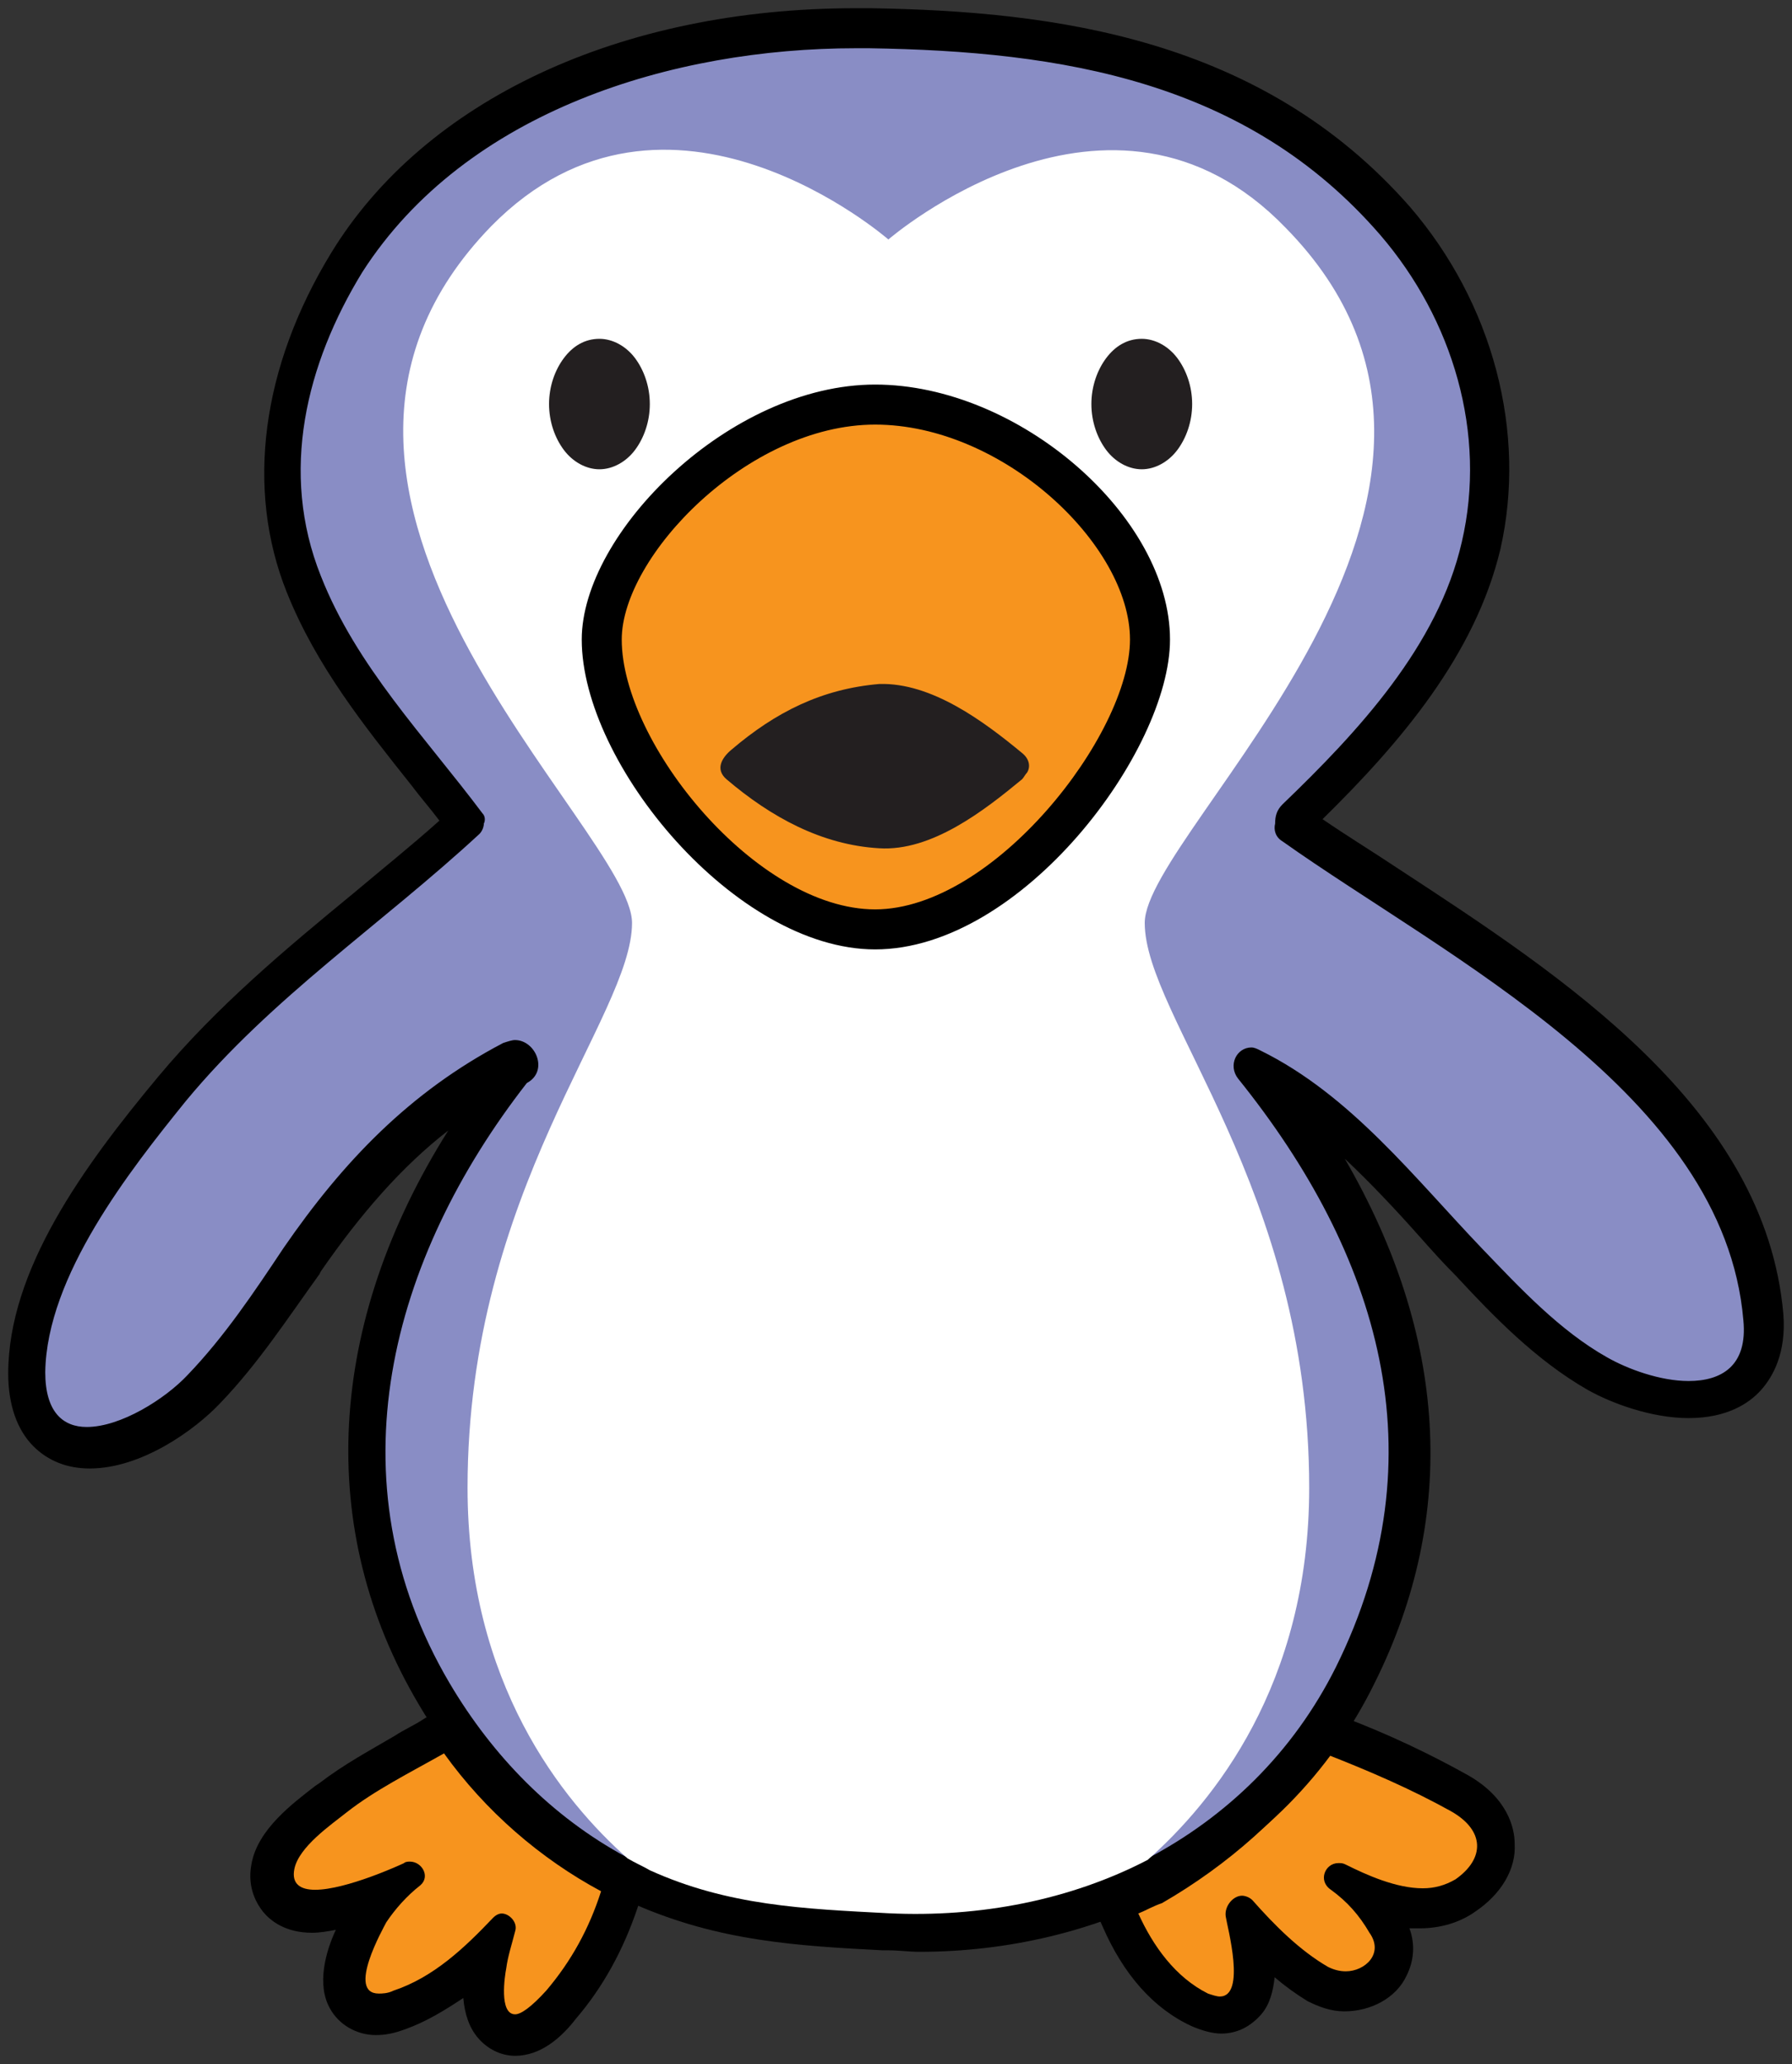 <svg xmlns="http://www.w3.org/2000/svg" xmlns:xlink="http://www.w3.org/1999/xlink" version="1.1" width="109.145" height="125.65" viewBox="-0.35 -0.139 109.145 125.65">
  <rect x="-0.35" y="-0.139" width="109.145" height="125.65" fill="#333333" stroke="none"/>
  <!-- Exported by Scratch - http://scratch.mit.edu/ -->
  <g id="ID0.053004739340394735">
    <g id="Page-1">
      <g id="penguin2-b-[animals,bird,winter,antarctica]">
        <g id="ID0.5260870358906686">
          <g id="R_Foot">
            <path id="ID0.4096909505315125" fill="#F7941E" stroke="none" stroke-width="1" d="M 73.944 122.394 C 73.583 122.394 73.132 122.304 72.681 122.033 C 70.695 121.04 69.071 119.145 67.898 116.528 L 67.356 115.354 L 68.529 114.903 C 68.981 114.723 69.432 114.542 69.883 114.271 C 73.583 112.466 76.832 109.578 79.54 105.878 L 80.081 105.156 L 80.984 105.517 C 83.782 106.6 86.399 107.773 88.565 109.037 C 89.919 109.849 90.731 110.932 90.821 112.105 C 90.821 113.279 90.189 114.362 88.926 115.174 C 88.204 115.715 87.211 115.896 86.218 115.896 C 85.135 115.896 83.962 115.625 82.879 115.174 C 83.33 115.715 83.691 116.167 84.052 116.708 C 84.684 117.611 84.774 118.603 84.323 119.416 C 83.872 120.318 82.789 120.95 81.616 120.95 C 80.984 120.95 80.442 120.769 79.901 120.499 C 78.276 119.596 76.923 118.242 75.749 116.979 C 76.201 119.055 76.291 120.679 75.479 121.672 C 75.118 122.123 74.576 122.394 73.944 122.394 Z "/>
            <path id="ID0.8810942587442696" fill="#000000" stroke="none" stroke-width="1" d="M 80.533 106.69 C 83.06 107.683 85.587 108.766 88.023 110.12 C 90.099 111.293 90.099 113.008 88.294 114.271 C 87.662 114.632 87.031 114.813 86.309 114.813 C 84.684 114.813 82.879 114.001 81.616 113.369 C 81.435 113.279 81.345 113.279 81.164 113.279 C 80.352 113.279 79.901 114.362 80.713 114.903 C 81.706 115.625 82.428 116.437 83.06 117.52 C 83.962 118.784 82.789 119.867 81.616 119.867 C 81.255 119.867 80.894 119.777 80.533 119.596 C 78.818 118.603 77.284 117.069 75.93 115.535 C 75.749 115.354 75.479 115.264 75.298 115.264 C 74.757 115.264 74.215 115.896 74.305 116.528 C 74.396 117.159 75.569 121.401 73.944 121.401 C 73.764 121.401 73.493 121.311 73.222 121.221 C 71.237 120.228 69.883 118.333 68.981 116.347 C 69.432 116.167 69.883 115.896 70.425 115.715 C 74.486 113.369 77.915 110.3 80.533 106.69 Z M 79.63 103.712 L 78.547 105.246 C 75.93 108.856 72.861 111.564 69.342 113.279 C 68.981 113.459 68.529 113.64 68.078 113.91 L 65.822 114.903 L 66.815 117.159 C 68.078 120.047 69.883 122.123 72.23 123.206 C 72.861 123.477 73.493 123.657 74.035 123.657 C 75.027 123.657 75.84 123.206 76.471 122.484 C 77.013 121.852 77.193 121.04 77.284 120.228 C 77.915 120.769 78.547 121.221 79.269 121.672 C 79.991 122.033 80.713 122.304 81.525 122.304 C 83.15 122.304 84.684 121.491 85.316 120.138 C 85.767 119.235 85.857 118.242 85.496 117.25 C 85.677 117.25 85.948 117.25 86.128 117.25 C 87.392 117.25 88.565 116.889 89.467 116.257 C 91.092 115.174 91.994 113.64 91.904 112.105 C 91.904 111.113 91.453 109.308 89.106 107.954 C 86.85 106.69 84.233 105.427 81.345 104.344 L 79.63 103.712 Z "/>
          </g>
          <g id="L_Foot">
            <path id="ID0.7786169820465147" fill="#F7941E" stroke="none" stroke-width="1" d="M 31.025 123.657 C 30.484 123.657 30.033 123.477 29.672 123.026 C 28.95 122.213 29.04 120.589 29.22 119.416 C 29.311 119.055 29.311 118.784 29.401 118.513 C 27.867 120.047 26.062 121.401 23.986 122.213 C 23.444 122.394 22.993 122.484 22.632 122.484 C 21.82 122.484 21.188 122.123 20.917 121.491 C 19.925 119.686 22.091 116.257 22.181 116.257 C 22.452 115.896 22.632 115.535 22.903 115.264 C 21.639 115.715 20.015 116.257 18.751 116.257 C 17.849 116.257 17.127 115.986 16.676 115.445 C 16.405 115.084 16.044 114.542 16.224 113.549 C 16.495 112.015 18.029 110.752 19.654 109.578 L 19.925 109.398 C 21.369 108.315 22.903 107.503 24.347 106.6 C 24.888 106.239 25.52 105.968 26.062 105.607 L 27.054 105.066 L 27.686 105.968 C 30.123 109.308 33.191 112.015 36.892 114.001 L 37.794 114.452 L 37.433 115.445 C 36.531 118.062 35.448 120.138 33.823 121.852 C 32.74 123.026 31.838 123.657 31.025 123.657 Z "/>
            <path id="ID0.8209071131423116" fill="#000000" stroke="none" stroke-width="1" d="M 26.693 106.6 C 29.22 110.12 32.56 113.008 36.26 114.993 C 35.538 117.25 34.455 119.235 32.921 121.04 C 32.018 122.033 31.386 122.484 31.025 122.484 C 30.033 122.484 30.394 120.138 30.484 119.686 C 30.574 118.964 30.845 118.152 31.025 117.43 C 31.206 116.889 30.664 116.347 30.213 116.347 C 30.033 116.347 29.852 116.437 29.672 116.618 C 27.957 118.423 26.062 120.228 23.625 121.04 C 23.264 121.221 22.903 121.221 22.722 121.221 C 20.737 121.221 22.993 117.25 23.174 116.889 C 23.715 116.076 24.437 115.264 25.249 114.632 C 25.881 114.091 25.34 113.188 24.618 113.188 C 24.527 113.188 24.347 113.188 24.257 113.279 C 24.076 113.369 20.737 114.903 18.842 114.903 C 17.939 114.903 17.398 114.542 17.578 113.64 C 17.849 112.286 19.834 110.932 20.737 110.21 C 22.452 108.856 24.618 107.773 26.693 106.6 Z M 27.325 103.351 L 25.43 104.524 C 24.888 104.885 24.257 105.156 23.715 105.517 C 22.181 106.42 20.647 107.232 19.112 108.405 L 18.842 108.586 C 17.578 109.578 15.322 111.203 14.961 113.369 C 14.69 114.813 15.322 115.806 15.683 116.257 C 16.134 116.798 17.037 117.52 18.661 117.52 C 19.112 117.52 19.654 117.43 20.105 117.34 C 19.473 118.694 18.932 120.679 19.744 122.123 C 20.286 123.116 21.369 123.748 22.542 123.748 C 23.083 123.748 23.625 123.657 24.347 123.387 C 25.61 122.935 26.784 122.213 27.867 121.491 C 27.957 122.484 28.228 123.296 28.769 123.928 C 29.311 124.56 30.123 125.011 31.025 125.011 C 32.56 125.011 33.823 123.928 34.726 122.755 C 36.35 120.86 37.614 118.603 38.516 115.896 L 39.148 114.001 L 37.343 113.008 C 33.823 111.113 30.845 108.495 28.589 105.246 L 27.325 103.351 Z "/>
          </g>
          <g id="Body_1_">
            <g id="Body">
              <path id="ID0.08855116786435246" fill="#898DC5" stroke="none" stroke-width="1" d="M 55.563 117.596 C 54.932 117.596 54.39 117.596 53.758 117.505 L 53.397 117.505 C 48.434 117.235 43.741 116.964 38.777 114.798 C 38.326 114.617 37.874 114.347 37.423 114.076 C 32.911 111.639 29.03 107.849 26.142 102.975 C 19.283 91.423 21.088 77.615 30.925 65.07 L 31.106 64.89 L 31.376 64.709 C 31.467 64.619 31.376 64.529 31.376 64.529 C 31.286 64.438 31.286 64.438 31.196 64.438 L 31.106 64.438 C 26.142 67.056 21.99 70.936 18.2 76.532 L 18.11 76.712 C 16.305 79.33 14.5 82.037 12.243 84.474 C 10.619 86.189 7.641 87.994 5.204 87.994 C 4.121 87.994 3.218 87.633 2.587 87.001 C 1.774 86.189 1.413 85.015 1.413 83.391 C 1.504 77.525 5.926 71.388 10.258 66.153 C 13.778 61.911 17.929 58.482 21.99 55.143 C 23.976 53.428 26.142 51.713 28.127 49.908 L 28.127 49.818 C 27.315 48.825 26.503 47.742 25.781 46.84 C 22.983 43.32 20.095 39.71 18.38 35.378 C 15.944 29.421 16.936 22.472 20.998 15.794 C 26.322 6.949 37.874 1.624 51.773 1.624 C 52.044 1.624 52.314 1.624 52.585 1.624 C 63.505 1.805 75.87 3.339 84.624 13.447 C 89.497 19.043 91.393 26.353 89.858 33.212 C 88.414 39.71 83.631 44.944 78.667 49.818 C 78.577 49.908 78.577 49.908 78.577 49.998 L 78.577 50.179 L 78.577 50.269 C 80.292 51.533 82.187 52.796 84.263 54.06 C 94.01 60.377 106.103 68.229 107.096 80.232 C 107.186 81.766 106.916 83.03 106.103 83.932 C 105.291 84.835 104.118 85.286 102.584 85.286 C 100.508 85.286 98.252 84.474 96.988 83.752 C 93.92 82.037 91.573 79.51 89.227 76.983 L 89.136 76.893 C 88.414 76.081 87.692 75.359 86.97 74.546 C 83.812 71.117 80.563 67.507 76.501 65.341 C 86.248 77.795 88.234 90.16 82.277 102.073 C 79.66 107.307 75.509 111.459 70.274 114.256 C 65.762 116.422 60.708 117.596 55.563 117.596 Z "/>
              <path id="ID0.3412396004423499" fill="#000000" stroke="none" stroke-width="1" d="M 51.773 2.798 C 52.044 2.798 52.314 2.798 52.585 2.798 C 64.318 2.978 75.599 4.783 83.721 14.169 C 88.144 19.313 90.219 26.263 88.685 32.851 C 87.241 39.168 82.368 44.403 77.765 48.825 C 77.404 49.186 77.314 49.547 77.314 49.998 C 77.223 50.359 77.314 50.811 77.765 51.081 C 87.692 58.121 104.659 66.424 105.833 80.232 C 106.103 83.03 104.479 83.932 102.493 83.932 C 100.779 83.932 98.793 83.21 97.53 82.488 C 94.642 80.864 92.205 78.247 89.949 75.9 C 85.797 71.568 81.916 66.514 76.411 63.807 C 76.231 63.716 76.05 63.626 75.87 63.626 C 74.967 63.626 74.426 64.709 75.057 65.521 C 83.631 76.171 87.422 88.445 81.014 101.351 C 78.397 106.585 74.335 110.466 69.552 112.993 C 65.31 115.159 60.437 116.332 55.473 116.332 C 54.932 116.332 54.3 116.332 53.668 116.242 C 48.524 115.971 44.011 115.791 39.138 113.625 C 38.687 113.444 38.235 113.173 37.784 112.903 C 33.272 110.466 29.662 106.766 27.044 102.343 C 19.734 89.979 23.434 76.442 31.737 65.792 C 33.091 65.07 32.279 63.175 31.015 63.175 C 30.835 63.175 30.564 63.265 30.293 63.355 C 24.608 66.334 20.546 70.575 16.936 75.81 C 15.131 78.517 13.326 81.225 11.07 83.571 C 9.716 85.015 7.009 86.73 4.933 86.73 C 3.489 86.73 2.406 85.828 2.406 83.391 C 2.496 77.525 7.55 71.117 10.98 66.875 C 16.214 60.558 22.893 56.135 28.849 50.63 C 29.03 50.45 29.12 50.179 29.12 49.998 C 29.21 49.818 29.21 49.547 29.03 49.367 C 25.51 44.674 21.359 40.432 19.193 34.927 C 16.666 28.609 18.29 22.021 21.72 16.425 C 28.037 6.588 40.672 2.798 51.773 2.798 Z M 51.773 0.361 C 37.423 0.361 25.51 5.956 19.824 15.252 C 15.583 22.201 14.59 29.602 17.117 35.919 C 18.922 40.432 21.9 44.132 24.698 47.652 C 25.239 48.374 25.871 49.096 26.413 49.818 C 24.698 51.352 22.893 52.796 21.178 54.24 C 17.117 57.579 12.875 61.099 9.265 65.431 C 4.753 70.846 0.15 77.164 0.15 83.481 C 0.15 85.376 0.691 86.911 1.684 87.903 C 2.587 88.806 3.76 89.257 5.114 89.257 C 8.272 89.257 11.521 86.911 13.056 85.286 C 15.402 82.849 17.207 80.052 19.102 77.434 L 19.193 77.254 C 21.629 73.734 24.156 70.846 26.954 68.68 C 19.554 80.413 18.832 92.957 25.149 103.607 C 28.127 108.661 32.189 112.632 36.791 115.069 L 36.882 115.069 C 37.333 115.339 37.784 115.61 38.326 115.791 C 43.47 118.047 48.253 118.318 53.397 118.588 L 53.758 118.588 C 54.39 118.588 55.022 118.679 55.654 118.679 C 61.069 118.679 66.303 117.415 70.816 115.069 C 76.321 112.181 80.653 107.849 83.36 102.343 C 88.505 92.055 87.783 81.135 81.555 70.395 C 83.09 71.839 84.624 73.463 86.068 75.088 C 86.79 75.9 87.512 76.712 88.234 77.434 L 88.324 77.525 C 90.58 79.961 93.198 82.669 96.356 84.474 C 97.8 85.286 100.237 86.189 102.493 86.189 C 104.84 86.189 106.194 85.286 106.916 84.474 C 107.638 83.662 108.45 82.218 108.269 79.871 C 107.186 67.326 94.822 59.294 84.895 52.796 C 83.27 51.713 81.646 50.72 80.202 49.728 C 84.985 45.035 89.497 39.71 91.032 33.302 C 92.656 26.172 90.58 18.321 85.526 12.454 C 76.501 2.166 63.866 0.541 52.675 0.361 C 52.314 0.361 52.044 0.361 51.773 0.361 Z "/>
            </g>
            <path id="Belly" fill="#FFFFFF" stroke="none" stroke-width="1" d="M 77.945 13.718 C 67.296 2.707 53.758 14.44 53.758 14.44 C 53.758 14.44 40.311 2.707 29.571 13.628 C 13.687 29.963 38.145 50.359 38.145 56.045 C 38.145 61.731 28.127 72.29 28.127 90.43 C 28.127 102.343 33.903 109.473 37.874 112.993 C 38.326 113.264 38.777 113.444 39.228 113.715 C 44.011 115.881 48.614 116.061 53.758 116.332 C 59.354 116.603 64.859 115.52 69.552 113.083 C 73.523 109.563 79.389 102.434 79.389 90.43 C 79.389 72.2 69.372 61.731 69.372 56.045 C 69.372 50.359 93.92 29.963 77.945 13.718 Z "/>
          </g>
          <g id="Beak_1_">
            <g id="Beak">
              <path id="ID0.08505663182586432" fill="#F7941E" stroke="none" stroke-width="1" d="M 52.951 56.484 C 45.099 56.484 36.255 45.925 36.255 38.795 C 36.255 32.838 44.648 24.445 52.951 24.445 C 61.525 24.535 69.647 32.568 69.647 38.795 C 69.647 45.022 61.074 56.484 52.951 56.484 Z "/>
              <path id="ID0.6856351788155735" fill="#000000" stroke="none" stroke-width="1" d="M 52.951 25.709 C 60.713 25.709 68.474 33.019 68.474 38.795 C 68.474 44.571 60.171 55.22 52.951 55.22 C 45.731 55.22 37.518 45.112 37.518 38.795 C 37.518 33.741 45.19 25.709 52.951 25.709 Z M 52.951 23.272 C 44.107 23.272 35.082 32.297 35.082 38.795 C 35.082 46.376 44.468 57.657 52.951 57.657 C 61.886 57.657 70.911 45.564 70.911 38.795 C 70.911 31.304 61.705 23.272 52.951 23.272 Z "/>
            </g>
          </g>
          <path id="L_Eye" fill="#231F20" stroke="none" stroke-width="1" d="M 36.16 20.487 C 36.972 20.487 37.784 20.938 38.326 21.66 C 38.867 22.382 39.228 23.375 39.228 24.458 C 39.228 25.541 38.867 26.533 38.326 27.255 C 37.784 27.977 36.972 28.429 36.16 28.429 C 35.347 28.429 34.535 27.977 33.994 27.255 C 33.452 26.533 33.091 25.541 33.091 24.458 C 33.091 23.375 33.452 22.382 33.994 21.66 C 34.535 20.938 35.257 20.487 36.16 20.487 Z "/>
          <path id="R_Eye" fill="#231F20" stroke="none" stroke-width="1" d="M 69.191 20.487 C 70.003 20.487 70.816 20.938 71.357 21.66 C 71.899 22.382 72.26 23.375 72.26 24.458 C 72.26 25.541 71.899 26.533 71.357 27.255 C 70.816 27.977 70.003 28.429 69.191 28.429 C 68.379 28.429 67.567 27.977 67.025 27.255 C 66.484 26.533 66.123 25.541 66.123 24.458 C 66.123 23.375 66.484 22.382 67.025 21.66 C 67.567 20.938 68.289 20.487 69.191 20.487 Z "/>
        </g>
        <path id="Shape" fill="#231F20" stroke="none" stroke-width="1" d="M 61.900 45.700 C 59.600 43.800 56.400 41.400 53.200 41.500 C 49.700 41.800 46.900 43.200 44.200 45.500 C 43.600 46 43.200 46.700 43.900 47.300 C 46.600 49.600 49.700 51.300 53.200 51.500 C 56.400 51.700 59.600 49.200 61.900 47.300 C 62 47.200 62.100 47 62.200 46.900 C 62.400 46.600 62.400 46.100 61.900 45.700 Z "/>
      </g>
    </g>
  </g>
</svg>